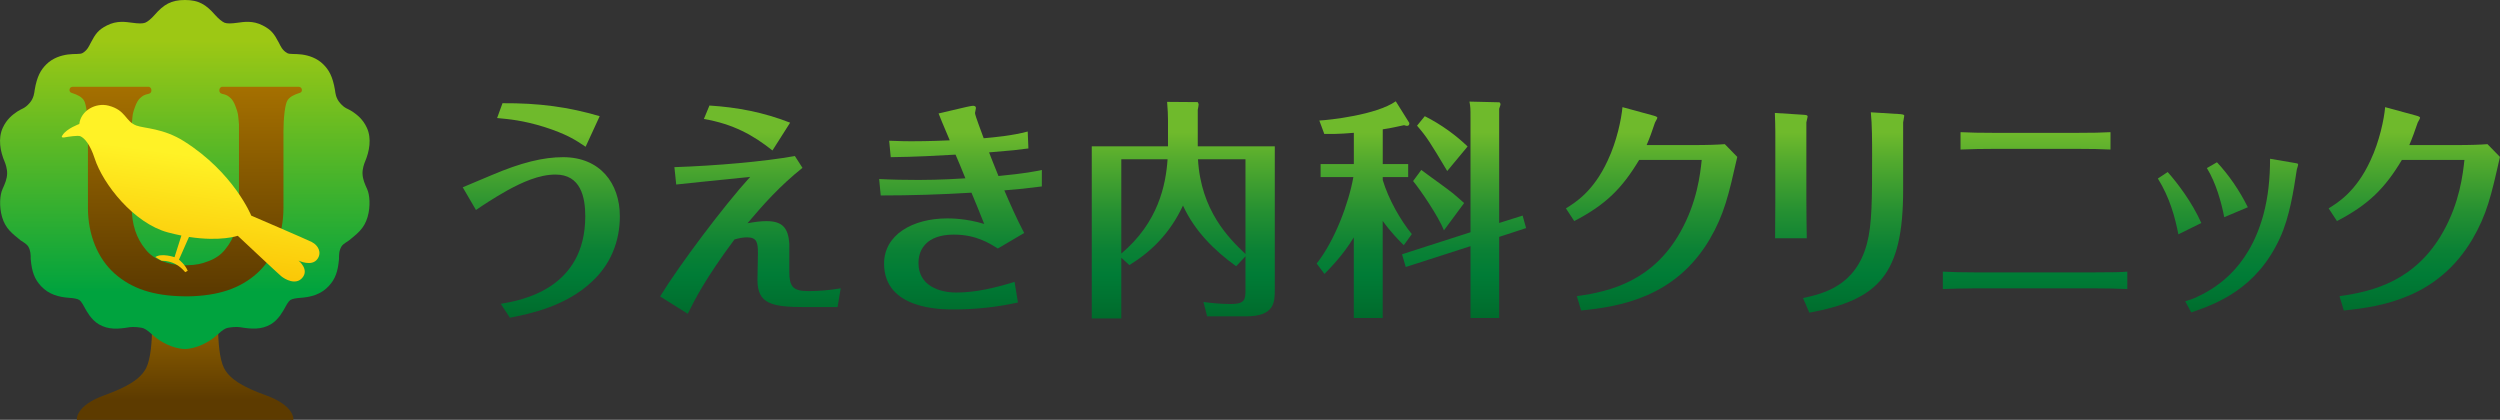 <?xml version="1.0" encoding="UTF-8"?>
<svg id="_レイヤー_2" data-name="レイヤー 2" xmlns="http://www.w3.org/2000/svg" xmlns:xlink="http://www.w3.org/1999/xlink" viewBox="0 0 431.64 72.48">
  <rect x="0" y="0" width="431.64" height="72.48" fill="#333333" stroke="none"/>
  <defs>
    <style>
      .cls-1 {
        fill: url(#linear-gradient-12);
      }

      .cls-1, .cls-2, .cls-3, .cls-4, .cls-5, .cls-6, .cls-7, .cls-8, .cls-9, .cls-10, .cls-11, .cls-12, .cls-13, .cls-14 {
        stroke-width: 0px;
      }

      .cls-2 {
        fill: url(#linear-gradient);
      }

      .cls-3 {
        fill: url(#linear-gradient-6);
      }

      .cls-4 {
        fill: url(#linear-gradient-11);
      }

      .cls-5 {
        fill: url(#linear-gradient-5);
      }

      .cls-6 {
        fill: url(#linear-gradient-13);
      }

      .cls-7 {
        fill: url(#linear-gradient-14);
      }

      .cls-8 {
        fill: url(#linear-gradient-2);
      }

      .cls-9 {
        fill: url(#linear-gradient-7);
      }

      .cls-10 {
        fill: url(#linear-gradient-3);
      }

      .cls-11 {
        fill: url(#linear-gradient-9);
      }

      .cls-12 {
        fill: url(#linear-gradient-8);
      }

      .cls-13 {
        fill: url(#linear-gradient-10);
      }

      .cls-14 {
        fill: url(#linear-gradient-4);
      }
    </style>
    <linearGradient id="linear-gradient" x1="93.45" y1="22.82" x2="93.45" y2="58.02" gradientUnits="userSpaceOnUse">
      <stop offset="0" stop-color="#6fba2c"/>
      <stop offset=".15" stop-color="#51a92e"/>
      <stop offset=".39" stop-color="#259032"/>
      <stop offset=".58" stop-color="#0a8135"/>
      <stop offset=".7" stop-color="#007c36"/>
      <stop offset="1" stop-color="#006428"/>
    </linearGradient>
    <linearGradient id="linear-gradient-2" x1="129.55" y1="22.82" x2="129.55" y2="58.02" xlink:href="#linear-gradient"/>
    <linearGradient id="linear-gradient-3" x1="165.83" y1="22.82" x2="165.83" y2="58.02" xlink:href="#linear-gradient"/>
    <linearGradient id="linear-gradient-4" x1="204.3" y1="22.82" x2="204.3" y2="58.02" xlink:href="#linear-gradient"/>
    <linearGradient id="linear-gradient-5" x1="245.41" y1="22.82" x2="245.41" y2="58.02" xlink:href="#linear-gradient"/>
    <linearGradient id="linear-gradient-6" x1="285.15" y1="22.82" x2="285.15" y2="58.02" xlink:href="#linear-gradient"/>
    <linearGradient id="linear-gradient-7" x1="317.61" y1="22.82" x2="317.61" y2="58.02" xlink:href="#linear-gradient"/>
    <linearGradient id="linear-gradient-8" x1="351.37" y1="22.82" x2="351.37" y2="58.02" xlink:href="#linear-gradient"/>
    <linearGradient id="linear-gradient-9" x1="384.67" y1="22.82" x2="384.67" y2="58.02" xlink:href="#linear-gradient"/>
    <linearGradient id="linear-gradient-10" x1="416.85" y1="22.82" x2="416.85" y2="58.02" xlink:href="#linear-gradient"/>
    <linearGradient id="linear-gradient-11" x1="31.95" y1="49.65" x2="31.95" y2="69.13" gradientUnits="userSpaceOnUse">
      <stop offset="0" stop-color="#a57000"/>
      <stop offset="1" stop-color="#5d3b00"/>
    </linearGradient>
    <linearGradient id="linear-gradient-12" x1="484.51" y1="7.08" x2="484.51" y2="50.39" gradientTransform="translate(516.43) rotate(-180) scale(1 -1)" gradientUnits="userSpaceOnUse">
      <stop offset="0" stop-color="#9dc814"/>
      <stop offset="1" stop-color="#00a33e"/>
    </linearGradient>
    <linearGradient id="linear-gradient-13" x1="32.05" y1="14.98" x2="32.05" y2="49.83" xlink:href="#linear-gradient-11"/>
    <linearGradient id="linear-gradient-14" x1="30.67" y1="49.85" x2="33.85" y2="26.95" gradientUnits="userSpaceOnUse">
      <stop offset="0" stop-color="#fabe00"/>
      <stop offset="1" stop-color="#fff226"/>
    </linearGradient>
  </defs>
  <g id="_シンボルマーク_ロゴタイプ" data-name="シンボルマーク・ロゴタイプ">
    <g>
      <g>
        <path class="cls-2" d="m79.89,32.34c2.28-.96,3.51-1.48,4.94-2.08,5.25-2.24,9.03-3.12,12.39-3.12,6.4,0,9.8,4.52,9.8,10.2,0,4.32-1.58,8.32-4.86,11.32-4.55,4.28-10.73,5.52-14.12,6.2l-1.58-2.4c3.55-.6,14.59-2.56,14.59-15.12,0-3.28-.77-7.2-5.13-7.2-2.9,0-5.79,1.36-8.3,2.72-2.62,1.48-4.51,2.76-5.44,3.4l-2.28-3.91Zm6.87-14.52c6.25-.04,11.38.64,16.78,2.24l-2.43,5.28c-1.66-1.12-3.28-2.2-7.21-3.44-3.63-1.12-5.94-1.32-8.07-1.52l.93-2.56Z"/>
        <path class="cls-8" d="m144.6,53.02h-5.56c-5.82,0-8.26-.56-8.26-4.68,0-.64.08-3.84.08-4.56,0-1.84-.12-2.8-1.89-2.8-.77,0-1.43.16-2.16.36-5.09,6.84-6.9,10.48-8.06,12.84l-4.78-3c3.36-5.48,11.03-15.68,15.55-20.64-8.91.92-9.91,1-12.77,1.32l-.31-3c7.14-.24,15.47-.96,20.8-1.92l1.31,2.04c-3.9,3.12-6.68,6.24-9.49,9.56,1.35-.24,2.35-.36,3.28-.36,2.89,0,3.74,1.32,3.94,3.84v4.88c0,2.48.54,3.36,3.24,3.36,1.89,0,3.78-.16,5.63-.48l-.54,3.24Zm-22.11-34.8c4.86.31,9.3,1.16,13.93,2.96l-3.05,4.8c-3.32-2.64-6.75-4.56-11.84-5.44l.96-2.32Z"/>
        <path class="cls-10" d="m153.52,24.3c2.32.09,3.01.09,3.9.09.31,0,3.24,0,6.56-.16-1.35-3.2-1.51-3.56-1.93-4.64l4.79-1.12c.23-.04.89-.2,1.16-.2.12,0,.5,0,.5.4,0,.12-.16.73-.16.84,0,.44,1.27,3.68,1.5,4.36,1.85-.16,4.9-.44,7.6-1.16l.12,2.92c-1.81.24-2.74.36-6.79.68.38,1.04.73,1.83,1.62,4.08,4.63-.44,6.33-.8,7.49-1.04v2.84c-2.74.36-4.01.48-6.48.68,1,2.32,2.12,4.88,3.43,7.36l-4.55,2.68c-1.47-.92-3.78-2.4-7.56-2.4-1.24,0-3.32.16-4.71,1.44-.97.88-1.43,2.08-1.43,3.48,0,3.89,3.59,5.08,6.52,5.08,3.43,0,6.79-.84,10.07-1.84l.58,3.56c-3.63.8-7.33,1.2-11.03,1.2-2.28,0-12.08,0-12.08-7.92,0-4.96,4.9-7.8,10.92-7.8.54,0,3.28,0,6.37.96-.85-2.16-1.62-4-2.2-5.4-5.25.32-10.46.48-15.67.48l-.27-2.84c2.2.12,4.59.16,6.79.16.46,0,3.97,0,8.1-.28-.92-2.24-1-2.48-1.7-4.09-2.86.16-6.95.4-11.19.44l-.27-2.84Z"/>
        <path class="cls-14" d="m220.1,25.26v24.6c0,2.32,0,4.76-4.98,4.76h-6.7l-.64-2.49c1.09.16,2.78.36,4.72.36,2.43,0,2.54-.75,2.54-2.44v-5.8l-1.61,1.72c-3.78-2.72-7.19-6.12-9.18-10.48-2.29,4.88-5.55,8-9.26,10.28l-1.39-1.27v10.48h-5.1v-29.72h13.16v-4.55c0-.96-.04-1.6-.15-3.12l5.29.04c.07.16.15.28.15.44,0,.12-.11.71-.15.88v6.32h13.3Zm-26.5,18.52c6.41-5.4,7.69-11.88,7.99-16.28h-7.99v16.28Zm13.24-16.28c.49,8.84,5.32,13.64,8.2,16.36v-16.36h-8.2Z"/>
        <path class="cls-5" d="m238.73,31.06c1.02,3.4,3.08,6.96,5.03,9.36l-1.39,1.92c-.64-.64-2.25-2.24-3.64-4.2v16.76h-4.99v-13.92c-1.8,3-3.98,5.2-5.06,6.32l-1.35-1.8c3.15-3.97,5.55-10.48,6.34-14.93h-5.66v-2.24h5.74v-5.4c-2.7.24-4.12.2-5.1.2l-.86-2.32c1.69-.08,9.83-.96,13.2-3.32l2.33,3.72s.11.52-.41.52c-.11,0-.22-.04-.49-.12-.98.2-2.06.48-3.68.72v6h4.39v2.24h-4.39v.48Zm24.16,6.16l.6,2.16-4.65,1.52v14h-4.95v-12.4l-11.18,3.6-.64-2.2,11.82-3.8v-19.76c0-1.64,0-1.83-.18-2.8l5.13.12c.07,0,.23.12.23.36,0,.05,0,.12-.23.76v19.72l4.05-1.28Zm-13.58,2.56c-.93-2.36-4.01-6.92-5.33-8.52l1.42-1.92c.86.68,4.76,3.44,5.51,4.08.9.75,1.47,1.28,1.88,1.64l-3.49,4.72Zm.57-10.24c-2.97-4.96-3.49-5.84-5.22-7.84l1.34-1.64c2.86,1.44,5.41,3.32,7.39,5.23l-3.52,4.24Z"/>
        <path class="cls-3" d="m270.36,35.98c1.55-.96,4.74-2.88,7.21-8.24,1.6-3.36,2.37-7.2,2.56-9.24l5.39,1.47c.44.12.63.24.63.36,0,.16-.37.72-.41.84-.43,1.32-.92,2.68-1.44,3.88h7.66c3.18,0,4.59-.07,5.84-.16l2.15,2.2c-1.52,6.72-2.26,9.92-4.77,14.24-5.95,10.04-15.49,11.6-22.19,12.28l-.74-2.48c5.92-.8,13.21-2.72,17.9-11.12,2.85-5.08,3.41-9.92,3.66-12.4h-10.8c-2.93,4.88-5.73,7.72-11.21,10.56l-1.44-2.2Z"/>
        <path class="cls-9" d="m306.52,22.78c0-1-.04-2.2-.08-3.28l5,.32c.48.04.66.08.66.32,0,.16-.22.84-.22,1v13.2c0,1.91.03,4.52.07,6.8h-5.47c0-.76.04-4.92.04-6.84v-11.52Zm4.8,28.68c3.45-.76,9.07-2.04,11.02-9.4.89-3.32.89-7.64.89-15.36,0-2.24,0-5.2-.22-7.31l5.14.32c.22.04.63.04.63.28,0,.16-.19,1-.19,1.16v11.6c0,14.72-4.25,19.01-16.2,21.24l-1.08-2.52Z"/>
        <path class="cls-12" d="m367.3,49.9c-2-.08-4-.12-5.99-.12h-20.17c-2.18,0-4.18.08-5.7.12v-3c1.63.08,3.26.13,5.77.13h20.04c3.85,0,4.96-.04,6.04-.13v3Zm-2.92-24.08c-1.78-.08-3.14-.12-6.02-.12h-13.76c-2.66,0-3.81.04-6.1.12v-3c1.96.08,2.96.12,6.1.12h13.69c3.52,0,4.22-.04,6.1-.12v3Z"/>
        <path class="cls-11" d="m374.26,29.7c1.7,1.92,4.18,5.16,5.81,8.8l-3.96,1.96c-.59-3-1.47-6.28-3.54-9.64l1.7-1.12Zm22.12-1.52c.15,0,.41.04.41.24,0,.12-.19.68-.23.84-.55,3.64-1.25,8.2-2.88,11.76-4.07,8.96-11.14,11.48-15.35,12.92l-1.04-1.92c1.04-.32,1.29-.44,1.63-.56,3.07-1.4,9.21-4.64,11.87-14.4.82-3.04,1.15-6.2,1.15-9.65l4.44.76Zm-13.61-.16c2,2.12,3.88,4.84,5.33,7.76l-4.07,1.72c-.48-2.48-1.4-5.88-3-8.48l1.74-1Z"/>
        <path class="cls-13" d="m402.05,35.98c1.55-.96,4.74-2.88,7.21-8.24,1.59-3.36,2.37-7.2,2.55-9.24l5.4,1.47c.44.12.63.24.63.36,0,.16-.37.72-.41.84-.45,1.32-.93,2.68-1.45,3.88h7.66c3.18,0,4.59-.07,5.84-.16l2.15,2.2c-1.51,6.72-2.25,9.92-4.77,14.24-5.95,10.04-15.5,11.6-22.19,12.28l-.74-2.48c5.91-.8,13.2-2.72,17.9-11.12,2.85-5.08,3.4-9.92,3.67-12.4h-10.8c-2.92,4.88-5.74,7.72-11.21,10.56l-1.44-2.2Z"/>
      </g>
      <g>
        <path class="cls-4" d="m45.87,68.24c-3.73-1.35-6.23-2.73-7.21-4.73-1.54-3.12-.88-11.75-.88-11.75h-11.65s.66,8.63-.88,11.75c-.99,2-3.48,3.38-7.21,4.73-5.14,1.85-4.77,4.25-4.77,4.25h37.38s.37-2.39-4.77-4.25Z"/>
        <path class="cls-1" d="m31.91,60.26c-2.15-.07-4.24-1.3-5.19-2.12-.83-.72-1.4-1.24-1.9-1.44-.52-.21-1.87-.3-2.43-.21-2.03.35-3.7.45-5.31-.49-1.39-.81-2.17-2.39-2.37-2.72-.2-.33-.57-1.18-1.03-1.49-.32-.22-1.03-.32-1.63-.36-1.97-.13-3.65-.62-4.96-2.02-1.14-1.22-1.6-2.5-1.79-4.7,0-.71,0-1.42-.42-2.14-.3-.5-1.05-.86-1.32-1.07-1.44-1.18-2.61-2.01-3.2-4.02-.54-1.86-.37-3.85.06-4.8.43-.95.78-1.75.81-2.69.03-.83-.29-1.73-.4-1.99-.81-1.88-1.2-4.09-.35-5.94.67-1.46,1.66-2.24,2.53-2.82.8-.53,1.23-.46,2.1-1.45.77-.88.81-1.84.87-2.21.4-2.45,1.1-3.54,1.99-4.44,1.11-1.12,2.55-1.57,3.74-1.73,1.18-.16,2.11,0,2.54-.25.85-.5,1.13-1.22,1.4-1.74.84-1.59,1.3-2.26,2.82-3.03,1.72-.88,3.26-.6,4.36-.46,1.11.15,1.76.16,2.22,0,.41-.15,1.09-.71,1.65-1.36,1.56-1.78,2.83-2.57,5.22-2.57s3.65.79,5.21,2.57c.56.64,1.24,1.2,1.65,1.36.46.16,1.11.15,2.21,0,1.11-.15,2.64-.42,4.36.46,1.51.77,1.98,1.44,2.82,3.03.27.52.55,1.24,1.4,1.74.43.25,1.36.1,2.54.25,1.19.16,2.63.61,3.74,1.73.89.9,1.59,1.99,1.99,4.44.06.37.1,1.33.87,2.21.87,1,1.3.92,2.1,1.45.86.58,1.86,1.36,2.53,2.82.85,1.85.46,4.06-.35,5.94-.11.26-.43,1.16-.4,1.99.03.94.38,1.74.81,2.69.43.95.6,2.94.06,4.8-.59,2.01-1.76,2.84-3.19,4.02-.27.22-1.02.57-1.32,1.07-.43.72-.42,1.43-.42,2.14-.19,2.21-.65,3.49-1.79,4.7-1.31,1.4-2.99,1.89-4.96,2.02-.6.04-1.31.15-1.63.36-.46.31-.83,1.16-1.04,1.49-.2.33-.98,1.91-2.37,2.72-1.61.93-3.28.83-5.31.49-.56-.1-1.92,0-2.43.21-.49.2-1.06.72-1.89,1.44-.95.82-3.04,2.05-5.18,2.12Z"/>
        <path class="cls-6" d="m52.06,15.29c-.14-.31-.46-.3-.46-.3h-13.33s-.4.12-.4.62c0,.26.12.51.48.59.77.16,1.02.34,1.47.74.64.56,1.03,1.94,1.16,2.36.13.42.16.89.21,1.37.05.48.07.75.07.83v14.34c0,2.89-.79,5.28-2.35,7.18-.69.91-1.67,1.61-2.94,2.08-1.17.44-2.04.67-3.78.7h-.03s-.08,0-.11,0c-.04,0-.08,0-.11,0h0s-.02,0-.03,0c-1.74-.03-2.7-.26-3.87-.7-1.27-.48-2.25-1.17-2.94-2.08-1.57-1.9-2.35-4.29-2.35-7.18v-14.34c0-.08.02-.35.07-.83.04-.47.08-.94.21-1.37.13-.42.52-1.8,1.16-2.36.45-.4.7-.58,1.47-.74.35-.08.48-.32.48-.59,0-.5-.4-.62-.4-.62h-13.23s-.32-.01-.46.3c-.13.3-.04.63.28.73,1.17.38,1.73.72,2.12,1.25.49.66.73,3.3.73,5.36v13.24c0,4.63,1.67,8.75,4.62,11.37,2.87,2.54,6.59,3.85,11.94,3.92h0s.18.01.18.01h0s0,0,0,0h.29s0,0,0,0h.18c5.35-.08,9.06-1.39,11.93-3.93,2.95-2.62,4.62-6.74,4.62-11.37v-13.24c0-2.05.24-4.69.73-5.36.39-.54.95-.87,2.12-1.25.32-.1.42-.44.28-.73Z"/>
        <path class="cls-7" d="m53.89,41.81c-.94-.47-10.51-4.58-10.51-4.58,0,0-2.98-7.38-11.59-12.83-3.63-2.29-6.84-2.2-8.26-2.73-1.92-.72-1.77-2.66-4.8-3.43-2.17-.56-4.77.82-5.04,3.17,0,0-2.18.78-2.89,1.92-.09.13-.18.28-.11.35.07.06.22.08.4.05.65-.12,2.37-.39,2.78-.21.74.32,1.71,1.47,2.46,3.79,1.46,4.54,6.81,11.23,12.63,12.81.83.22,1.61.4,2.36.55l-1.19,3.74s-2.19-.77-3.31-.03c.32.2.88.54,1.09.64,1.83.01,3.11.83,4.07,1.97l.43-.23c-.42-1.07-1.51-1.93-1.51-1.93l1.73-3.92c5.44.84,8.42-.2,8.42-.2,0,0,6.98,6.55,7.48,6.96.67.56,2.5,1.59,3.63.34,1.32-1.47-.62-3.02-.62-3.02,0,0,2.29,1.13,3.28-.29.79-1.13.07-2.37-.94-2.88Z"/>
      </g>
    </g>
  </g>
</svg>